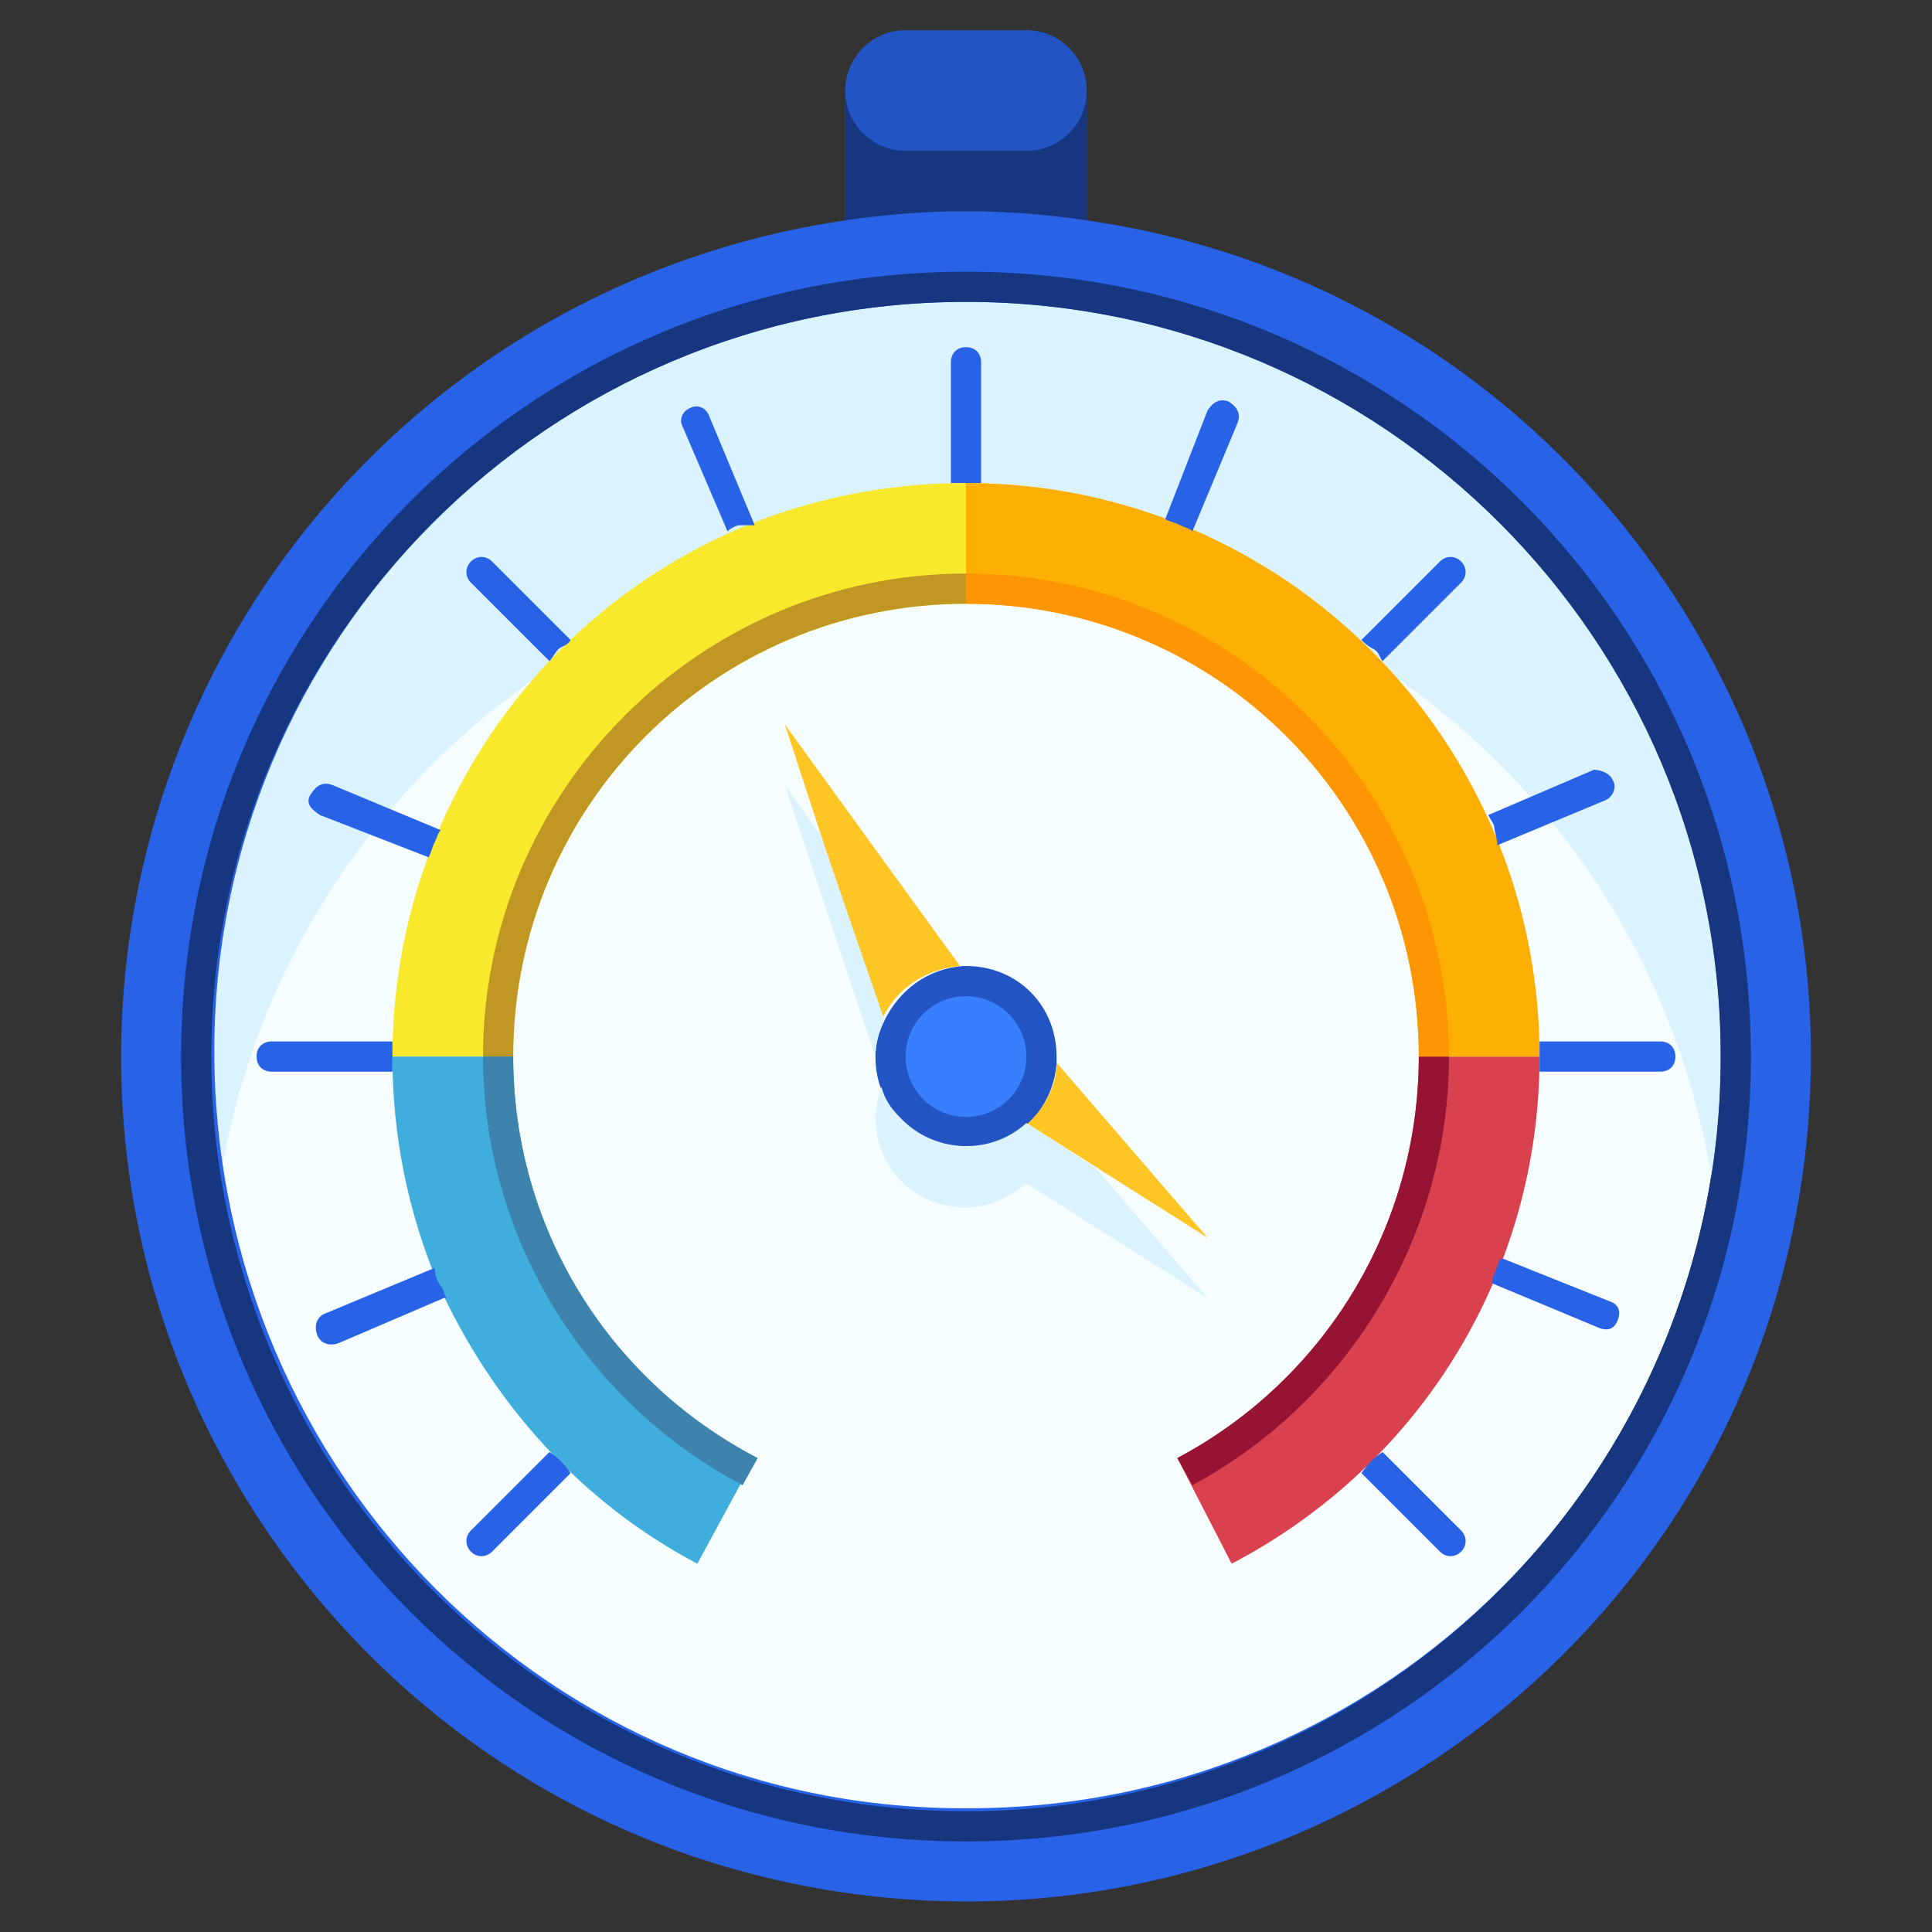 <?xml version="1.0" encoding="utf-8"?>
<!-- Generator: Adobe Illustrator 25.0.1, SVG Export Plug-In . SVG Version: 6.00 Build 0)  -->
<svg version="1.1" id="Layer_1" xmlns="http://www.w3.org/2000/svg" xmlns:xlink="http://www.w3.org/1999/xlink" x="0px" y="0px"
	 viewBox="0 0 64 64" style="enable-background:new 0 0 64 64;" xml:space="preserve">
<rect x="0" y="0" width="64" height="64" fill="#333333" stroke="none"/>
<style type="text/css">
	.st0{fill:#F5FDFF;}
	.st1{fill:#DBF3FF;}
	.st2{fill:#FEC524;}
	.st3{fill:#2254C4;}
	.st4{fill:#163780;}
	.st5{fill:#2862E6;}
	.st6{fill:#D9414E;}
	.st7{fill:#FEAF03;}
	.st8{fill:#F9E92D;}
	.st9{fill:#3FAEDC;}
	.st10{fill:#377FFC;}
	.st11{fill:#961333;}
	.st12{fill:#FE9503;}
	.st13{fill:#C19723;}
	.st14{fill:#3D83AE;}
</style>
<circle class="st0" cx="32" cy="35" r="25"/>
<path class="st1" d="M32,18c12.3,0,22.7,8.9,24.7,21c2.2-13.6-7-26.5-20.7-28.7S9.5,17.4,7.3,31c-0.4,2.7-0.4,5.4,0,8
	C9.3,26.9,19.7,18,32,18z"/>
<path class="st2" d="M35,35.2l5,5.8l-6-3.8C34.6,36.7,35,36,35,35.2z"/>
<path class="st2" d="M26,24l5.8,8c-1.1,0.1-2.1,0.7-2.6,1.8L26,24z"/>
<path class="st3" d="M32,32c1.7,0,3,1.3,3,3c0,0.1,0,0.1,0,0.2c-0.1,1.6-1.4,2.8-3,2.8c-1.7,0-3-1.3-3-3c0-0.4,0.1-0.8,0.3-1.2
	c0.5-1,1.4-1.7,2.6-1.8C31.9,32,31.9,32,32,32z"/>
<path class="st3" d="M36,3v4.3c-2.7-0.4-5.3-0.4-8,0V3c0-1.1,0.9-2,2-2h4C35.1,1,36,1.9,36,3z"/>
<path class="st4" d="M34,5h-4c-1.1,0-2-0.9-2-2v4.3c2.7-0.4,5.3-0.4,8,0V3C36,4.1,35.1,5,34,5z"/>
<path class="st5" d="M28,7.3c2.7-0.4,5.3-0.4,8,0C51.3,9.5,61.9,23.7,59.7,39C57.5,54.3,43.3,64.9,28,62.7S2.1,46.3,4.3,31
	C6.1,18.7,15.7,9.1,28,7.3z M32,10C18.2,10,7,21.2,7.1,35s11.2,25,25,24.9c13.8,0,25-11.2,24.9-25C57,21.2,45.8,10,32,10L32,10z"/>
<path class="st6" d="M47,35h4c0,7.1-3.9,13.5-10.2,16.8L39,48.3C43.9,45.7,47,40.6,47,35z"/>
<path class="st7" d="M51,35h-4c0-8.3-6.7-15-15-15v-4C42.5,16,51,24.5,51,35z"/>
<path class="st8" d="M32,16v4c-8.3,0-15,6.7-15,15h-4c0-7.6,4.5-14.5,11.5-17.5C26.9,16.5,29.4,16,32,16z"/>
<path class="st9" d="M14.5,42.5c-1-2.4-1.5-4.9-1.5-7.5h4c0,5.6,3.1,10.7,8,13.3l-1.9,3.5C19.3,49.8,16.3,46.5,14.5,42.5z"/>
<g>
	<path class="st5" d="M32.5,16C32.5,16,32.5,16,32.5,16l0-4c0-0.3-0.2-0.5-0.5-0.5s-0.5,0.2-0.5,0.5v4v0c0.2,0,0.3,0,0.5,0
		S32.3,16,32.5,16z"/>
	<path class="st5" d="M13,34.5C13,34.5,13,34.5,13,34.5l-4,0c-0.3,0-0.5,0.2-0.5,0.5s0.2,0.5,0.5,0.5h4c0,0,0,0,0,0
		c0-0.2,0-0.3,0-0.5S13,34.7,13,34.5z"/>
	<path class="st5" d="M55,34.5h-4c0,0,0,0,0,0c0,0.2,0,0.3,0,0.5s0,0.3,0,0.5c0,0,0,0,0,0h4c0.3,0,0.5-0.2,0.5-0.5
		S55.3,34.5,55,34.5z"/>
	<path class="st5" d="M18.2,48.1l-2.6,2.6c-0.2,0.2-0.2,0.5,0,0.7s0.5,0.2,0.7,0l0,0l2.6-2.6l0,0C18.7,48.5,18.5,48.3,18.2,48.1
		L18.2,48.1z"/>
	<path class="st5" d="M45.8,21.9C45.8,21.9,45.8,21.9,45.8,21.9l2.6-2.6c0.2-0.2,0.2-0.5,0-0.7s-0.5-0.2-0.7,0l-2.6,2.6c0,0,0,0,0,0
		c0.1,0.1,0.2,0.2,0.4,0.3S45.7,21.8,45.8,21.9z"/>
	<path class="st5" d="M18.9,21.2C18.9,21.2,18.9,21.2,18.9,21.2l-2.6-2.6c-0.2-0.2-0.5-0.2-0.7,0s-0.2,0.5,0,0.7l2.6,2.6
		c0,0,0,0,0,0c0.1-0.1,0.2-0.3,0.3-0.4S18.8,21.4,18.9,21.2z"/>
	<path class="st5" d="M45.1,48.8l2.6,2.6c0.2,0.2,0.5,0.2,0.7,0s0.2-0.5,0-0.7l0,0l-2.6-2.6l0,0C45.5,48.3,45.3,48.5,45.1,48.8
		L45.1,48.8z"/>
	<path class="st5" d="M14.4,42C14.4,42,14.3,42,14.4,42l-3.6,1.5c-0.3,0.1-0.4,0.4-0.3,0.7s0.4,0.4,0.7,0.3l3.5-1.5c0,0,0,0,0.1,0
		c-0.1-0.1-0.1-0.3-0.2-0.4S14.4,42.2,14.4,42z"/>
	<path class="st5" d="M49.6,28L49.6,28l3.6-1.5c0.2-0.1,0.4-0.4,0.2-0.7c-0.1-0.2-0.4-0.3-0.6-0.3l-3.5,1.5c0,0,0,0,0,0
		c0.1,0.2,0.2,0.3,0.2,0.4S49.6,27.8,49.6,28z"/>
	<path class="st5" d="M25,17.4C25,17.4,25,17.4,25,17.4l-1.5-3.6c-0.1-0.3-0.4-0.4-0.6-0.3c-0.3,0.1-0.4,0.4-0.3,0.6c0,0,0,0,0,0
		l1.5,3.5c0,0,0,0,0,0c0.1-0.1,0.3-0.2,0.4-0.2S24.8,17.4,25,17.4z"/>
	<path class="st5" d="M14.6,27.5C14.6,27.5,14.6,27.5,14.6,27.5L11,26c-0.3-0.1-0.5,0-0.7,0.3s0,0.5,0.3,0.7c0,0,0,0,0,0l3.6,1.4
		c0,0,0,0,0,0c0.1-0.2,0.1-0.3,0.2-0.5S14.5,27.6,14.6,27.5z"/>
	<path class="st5" d="M49.4,42.5C49.4,42.5,49.4,42.5,49.4,42.5L53,44c0.3,0.1,0.5,0,0.6-0.3c0.1-0.3,0-0.5-0.3-0.6l0,0l-3.5-1.4
		c0,0-0.1,0-0.1,0c-0.1,0.2-0.1,0.3-0.2,0.5S49.5,42.4,49.4,42.5z"/>
	<path class="st5" d="M39.5,17.6C39.5,17.6,39.5,17.6,39.5,17.6L41,14c0.1-0.3,0-0.5-0.3-0.7c-0.3-0.1-0.5,0-0.7,0.3l-1.4,3.6
		c0,0,0,0,0,0c0.2,0.1,0.3,0.1,0.5,0.2S39.4,17.5,39.5,17.6z"/>
</g>
<path class="st4" d="M32,9C17.6,9,6,20.6,6,35s11.6,26,26,26s26-11.6,26-26S46.4,9,32,9z M32,60C18.2,60,7,48.8,7,35s11.2-25,25-25
	h0c13.8,0,25,11.2,25,25C57,48.8,45.8,60,32,60z"/>
<circle class="st10" cx="32" cy="35" r="2"/>
<path class="st1" d="M27.2,27.7L26,26l3,9c0-0.4,0.1-0.8,0.3-1.2L27.2,27.7z"/>
<path class="st1" d="M34,37.2c-1.2,1.1-3.1,1-4.2-0.2c-0.3-0.3-0.5-0.6-0.6-1c-0.1,0.3-0.2,0.7-0.2,1c0,1.7,1.3,3,3,3
	c0.7,0,1.4-0.3,2-0.8l6,3.8l-3.7-4.3L34,37.2z"/>
<path class="st11" d="M48,35h-1c0,5.6-3.1,10.7-8,13.3l0.5,0.9C44.7,46.4,48,40.9,48,35z"/>
<path class="st12" d="M32,19v1c8.3,0,15,6.7,15,15h1C48,26.2,40.8,19,32,19z"/>
<path class="st13" d="M16,35h1c0-8.3,6.7-15,15-15v-1C23.2,19,16,26.2,16,35z"/>
<path class="st14" d="M17,35h-1c0,5.9,3.3,11.4,8.6,14.2l0.5-0.9C20.1,45.7,17,40.6,17,35z"/>
</svg>
